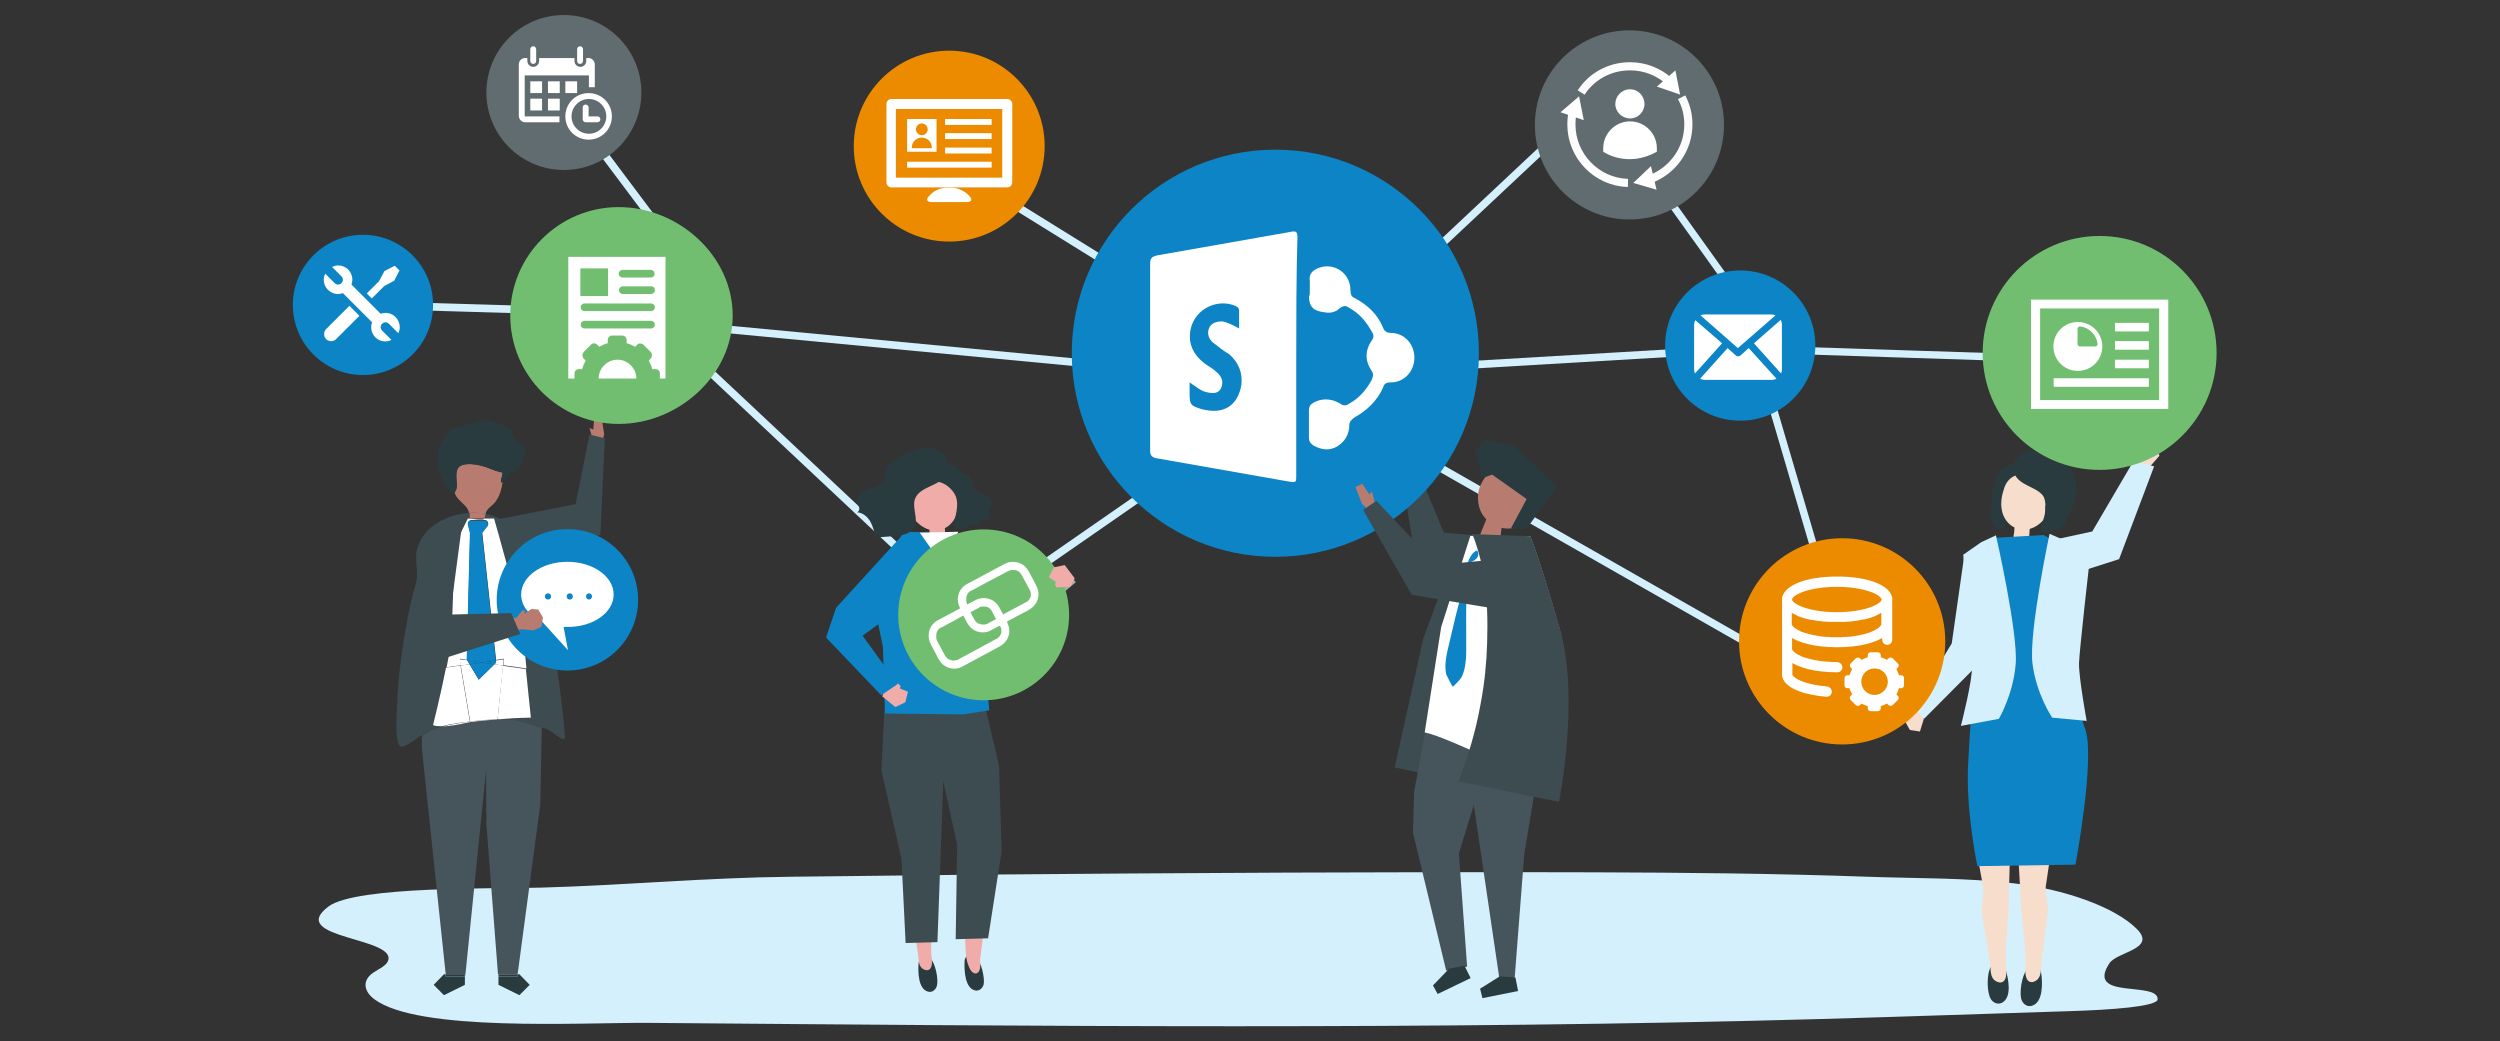 <?xml version="1.0" encoding="utf-8"?>
<!-- Generator: Adobe Illustrator 19.1.1, SVG Export Plug-In . SVG Version: 6.00 Build 0)  -->
<svg version="1.1" id="Layer_1" xmlns="http://www.w3.org/2000/svg" xmlns:xlink="http://www.w3.org/1999/xlink" x="0px" y="0px"
	 viewBox="-55 4.6 848.6 353.4" style="enable-background:new -55 4.6 848.6 353.4;" xml:space="preserve">
<rect x="-55" y="4.6" width="848.6" height="353.4" fill="#333333" stroke="none"/>
<style type="text/css">
	.st0{fill:#D4F0FC;}
	.st1{fill:#EFBBBB;}
	.st2{fill:#3D4C51;}
	.st3{fill:#0C84C6;}
	.st4{fill:#B77B70;}
	.st5{fill:#2A3B3F;}
	.st6{fill:#EFACA8;}
	.st7{fill:#ABADB2;}
	.st8{fill:#FFFFFF;}
	.st9{fill:#45555B;}
	.st10{fill:#292949;}
	.st11{fill:#F7DDCB;}
	.st12{fill:#ED8B00;}
	.st13{fill:#71BE71;}
	.st14{fill:#616C70;}
	.st15{fill:none;stroke:#FCFCFC;stroke-width:2.767;stroke-miterlimit:10;}
	.st16{fill:#FFFFFF;stroke:#FFFFFF;stroke-width:2;stroke-miterlimit:10;}
	.st17{fill:#FFFFFF;stroke:#0C84C6;stroke-width:0.5;stroke-miterlimit:10;}
</style>
<polygon class="st0" points="534.1,104.3 536.6,103.8 572.4,225.6 569.9,226.1 "/>
<polygon class="st0" points="520.5,123.7 520.6,121.2 668.6,126 668.4,128.5 "/>
<path class="st0" d="M213.6,302.2c-29.3,0.3-56.1,2.9-85.1,3.7c-14.6,0.4-62.7-0.6-72,6.4c-14.6,11,24.1,10.4,20.1,18.7
	c-0.8,1.7-3.7,2.8-5.5,4.2c-3.2,2.6-2.4,6.1,1,8.6c14.9,11.1,69.6,7.9,92.6,8c132.9,1.1,266.1,2.4,398.2-1.3
	c28.5-0.8,56.8-1.8,85.2-2.7c13-0.4,29.2-1.5,29.3-4c0.1-6.3-24.6,0.3-16.4-12.2c2.6-4,16.2-4.8,9.3-11.7
	c-7.6-7.6-25-13.5-41.2-15.4c-16.5-2-33.5-1.7-50.2-2.3c-30.8-1.1-61.7-1.4-92.6-1.5c-70.1-0.2-140.1,0.2-210.2,0.8
	C255.3,301.7,234.5,302,213.6,302.2z"/>
<g>
	<g>
		<polygon class="st0" points="191.2,113 51.9,108.9 52,106.3 191.3,110.4 		"/>
	</g>
	<g>
		
			<rect x="115.6" y="72.6" transform="matrix(0.6 0.8 -0.8 0.6 124.162 -100.756)" class="st0" width="94.6" height="2.6"/>
	</g>
	<g>
		
			<rect x="157.2" y="165.9" transform="matrix(0.729 0.684 -0.684 0.729 175.177 -108.509)" class="st0" width="135.1" height="2.6"/>
	</g>
	<g>
		<polygon class="st0" points="534.2,106.3 488.9,43 490.4,40.9 535.7,104.2 		"/>
	</g>
	<g>
		
			<rect x="329.3" y="105.2" transform="matrix(0.57 0.822 -0.822 0.57 285.369 -196.773)" class="st0" width="2.6" height="137.7"/>
	</g>
	<g>
		
			<rect x="259.3" y="97.2" transform="matrix(0.85 0.527 -0.527 0.85 101.21 -158.323)" class="st0" width="138.3" height="2.6"/>
	</g>
	<g>
		
			<rect x="168.2" y="123.2" transform="matrix(0.996 9.446920e-002 -9.446920e-002 0.996 13.006 -25.698)" class="st0" width="219.5" height="2.6"/>
	</g>
	<g>
		
			<rect x="435.5" y="12.8" transform="matrix(0.684 0.729 -0.729 0.684 200.082 -291.577)" class="st0" width="2.6" height="145"/>
	</g>
	<g>
		<polygon class="st0" points="551.6,232 383.2,136 384.6,133.8 553,229.8 		"/>
	</g>
	<g>
		<polygon class="st0" points="387.2,133.1 387.1,130.5 534.9,121.8 535,124.4 		"/>
	</g>
</g>
<g>
	<polygon class="st1" points="420.8,163.6 421.2,157.7 423.7,157.6 424.4,161.6 425.6,161 424.7,166.1 422,166.5 	"/>
	<polygon class="st2" points="453.8,187 435.1,185.4 425.9,163.2 420.7,164.9 425.6,195.5 454.9,200.8 	"/>
</g>
<circle class="st3" cx="377.9" cy="124.5" r="69.1"/>
<g>
	<polygon class="st4" points="150.1,152.1 149.2,146.2 146.7,146.3 146.4,150.4 145.1,149.9 146.5,154.9 149.2,155.1 	"/>
	<polygon class="st2" points="113.4,181 140.4,175.7 145.1,152.1 150.3,153.4 148.8,186.1 121.9,195.1 	"/>
</g>
<g>
	<g>
		<g>
			<path class="st5" d="M260.8,329.8c-0.6-0.6-1.3-1-2-0.9c-0.7,0.1-1.4,0.6-1.7,1.3c-0.2,0.5-0.2,1-0.3,1.5
				c-0.2,2.6-0.2,8.6,3.2,9.5c1.4,0.4,2.6-0.6,3-1.9C263.6,337.3,262.7,332,260.8,329.8z"/>
			<path class="st6" d="M262,291.3l-0.2,15.6c0.2,6.9-0.9,13.9-0.7,20.8c0,1.6,0.5,3.3,0.1,4.8c-0.4,1.5-1.6,1.8-2.9,1
				c-1.7-1-1.4-3.5-1.7-5.3c-0.8-4.9-1.7-9.8-2.5-14.7c-0.4-2.4,0.4-5.8,0.2-8.2l-2.5-13.1L262,291.3z"/>
		</g>
		<polygon class="st2" points="244.2,266.1 251,296.2 252.4,324.7 263.2,324.4 266.1,244.8 245.2,245.2 		"/>
		<g>
			<g>
				<path class="st5" d="M276.2,329.3c-0.6-0.6-1.3-0.9-2-0.7c-0.7,0.2-1.4,0.7-1.6,1.4c-0.2,0.5-0.2,1-0.2,1.5
					c-0.1,2.6,0.2,8.6,3.6,9.3c1.4,0.3,2.6-0.8,2.9-2.1C279.3,336.6,278.2,331.3,276.2,329.3z"/>
				<path class="st6" d="M270.5,293.5l0.9,15.6c0.1,4.3,0.7,8.6,1.1,12.9c0.4,4-0.2,8.1,1.9,11.8c0.7,1.1,2,1.9,2.9,0.5
					c0.7-1.1,0.3-2.8,0.4-4.1c0.6-4.9,1.3-9.9,1.8-14.8c0.3-2.4-0.7-5.7-0.6-8.2l1.9-13.2L270.5,293.5z"/>
			</g>
			<polygon class="st2" points="284.1,264.3 285,293.5 280.4,323.1 269.4,323.4 269.9,291.4 264.1,264.8 262.2,247.5 279.6,245.4 
							"/>
		</g>
		<polygon class="st3" points="270.4,185.6 251.7,185.1 240.8,205.3 244.7,224.2 245.4,246.8 272,247.1 280.8,245.7 278.5,221.6 
			279.8,189.3 		"/>
		<polygon class="st6" points="245.4,237.9 244.5,241 248.9,244.6 252.3,243 253.2,239.4 250.5,238.3 250.7,237.5 249.9,236.6 		"/>
		<polygon class="st3" points="251.7,185.8 228.8,210.9 225.4,221 244.1,240.6 249.7,236.8 237.8,220.4 249.2,212 		"/>
		<polygon class="st7" points="269.7,197.8 279.4,217.3 289.9,219.3 310.2,202.2 305.6,197.1 287.7,207.2 278.2,189.3 		"/>
		<g>
			<path class="st6" d="M269.2,169.9c-2.8-8.2-13.6-5.1-15.9,2.2c-1.5,4.8,2.2,10.9,7.2,12.3c0,0.2,0,0.4,0,0.5
				c0,0.8,0.1,1.5,0.2,2.3c0,0.3,4.4-0.5,4.8-0.6c0.2,0,0.4-0.1,0.4-0.2c0.2-0.3-0.1-1.1-0.1-1.4c0-0.4-0.1-0.7-0.1-1.1
				c2.4-1.2,4-3.7,4.4-6.3C270.6,175,270,172.3,269.2,169.9z"/>
			<g>
				<path class="st5" d="M262.1,162.5c-0.6,0.6-0.8,1.4-1,2.2c-0.1,0.5-0.2,1-0.1,1.4c0.4,1.9,2.2,1.8,3.7,2.4
					c1.8,0.7,3.3,2.1,4.3,3.7c1.5,2.5,0.8,5.6,0.2,8.3c-0.2,1-0.7,2.4,0.1,3.2c0.8,0.9,2.5,0.7,3.4,0.3c0.8-0.4,1.5-1.2,2.4-1.3
					c1-0.2,2.3,0.3,2.7-0.6c0.1-0.2,0.1-0.5,0.3-0.8c0.5-0.8,1.8,0.1,2.6-0.4c0.5-0.3,0.5-1,0.3-1.6c-0.2-0.6-0.4-1.1-0.3-1.7
					c0.1-0.5,0.4-0.9,0.7-1.3c0.4-0.9,0.3-2-0.4-2.7c-1.2-1.4-3.5-1.1-4.7-2.4c-0.7-0.7-0.9-1.6-1.2-2.5c-0.2-0.9-0.5-1.9-1.2-2.5
					c-0.9-0.8-2.1-0.6-3-1.5c-0.5-0.5-0.8-1.2-1.4-1.7c-0.7-0.6-2.2-1.1-3.1-1.4C264.9,161,263.2,161.4,262.1,162.5z"/>
				<path class="st5" d="M255.3,175.6c-0.1,2.7,1.3,5.6,0,8c-1.3,2.4-4.4,2.8-7,3c-0.4,0-6.1,0.5-6.1,0.4c-0.4-1.9-0.9-3.8-1.8-5.4
					c-1-1.7-2.6-3-4.5-3.1c0.5-0.1,0.8-0.8,0.8-1.3c-0.1-0.6-0.4-1.1-0.5-1.6c-0.4-1.3,0-2.9,1-3.8c2-1.9,5.6-1.1,7.3-3.2
					c1.1-1.3,0.9-3.2,1.5-4.8c1.1-3.1,4.5-3.8,7-5.2c2.7-1.5,5.2-2.3,8.3-1.8c3.9,0.6,6.7,4.6,5.2,8.3c-1.9,4.7-9.5,4.3-11,9.1
					C255.4,174.5,255.3,175,255.3,175.6z"/>
			</g>
		</g>
	</g>
	<polygon class="st8" points="257.2,185.4 263,193.6 265.7,193.4 270.3,185.1 	"/>
</g>
<g>
	<polygon class="st5" points="114.2,336.1 114.2,338.9 121.3,342.4 124.8,338.9 121.3,335.3 120.8,335.3 120.7,336.1 	"/>
	<polygon class="st5" points="114.2,336.1 120.7,336.1 120.8,335.3 114.2,335.3 	"/>
	<g>
		<path class="st2" d="M136.7,253.5c-0.4-4.6-0.9-9.2-1.5-13.8c-1.1-9.2-2.7-18.3-5.3-27.2c-1-3.4-2.1-6.7-3.3-10.1
			c-1.4-4.1-2.8-8.1-4.2-12.2c-1.7-5.1-4.7-8.6-9.8-10.4c-0.9-0.3-1.9-0.6-2.9-0.7c0,0.1,0,0.2-0.1,0.3c-0.1,0.5-0.2,1-0.5,1.4
			l3.4,0c0,0,9.5,33.3,9.9,39c0.1,2.2,0.6,6.9,1.1,11.9c0.8,7.9,1.7,16.5,1.7,16.5s-4.2,0.1-10.2,0.5c0.4,0,0.9,0,1.3,0
			c4.2,0,8.6,1.7,12.6,2.9c0.3,0.1,0.6,0.2,0.9,0.2c1.6,0.4,3,1.6,4.3,2.6C136.1,255.8,137,256.3,136.7,253.5z"/>
		<path class="st2" d="M104.3,178.7c-7.6,0.5-15.4,4.5-17.6,11.9c-0.2,0.6-0.3,1.2-0.4,1.9c-0.3,3.8,0.9,6.6-0.2,10.5
			c-1,3.3-1.8,6.7-2.5,10.1c-0.9,4.9-1.8,9.8-2.4,14.7c-0.7,5.4-1.3,10.8-1.4,16.2c0,0.6-0.1,2.3-0.2,4.2c-0.1,4.2-0.1,9.7,1.7,9.9
			c0.3,0,0.6-0.1,0.9-0.2c2.3-1.1,4-2.5,6-3.8c0.7-0.4,1.4-0.9,2.2-1.2c1.6-0.7,3.2-1.3,4.9-1.8c-2.9,0.2-3.2-0.4-3.2-0.4
			s2.6-10.4,4.4-19.5c0.9-4.7,1.7-9,1.7-11.3c0.2-7,1.1-30.3,1.1-30.3l4.4-8.9l0.8,0c-0.1,0-0.1,0-0.2,0
			C104.5,179.9,104.4,179.3,104.3,178.7z"/>
	</g>
	<path class="st9" d="M128.9,251.6c-4-1.2-8.4-2.9-12.6-2.9c-0.4,0-0.9,0-1.3,0c-0.4,0-0.8,0.1-1.1,0.1c-2.8,0.2-6,0.5-9.3,0.9
		c-0.2,0-0.3,0-0.5,0.1c-4.2,0.9-7,1.3-8.8,1.4c-1.7,0.4-3.4,1-4.9,1.8c-0.8,0.4-1.5,0.8-2.2,1.2l0,4.5l8.1,76.7h6.6v0.8h0L110,266
		l0.1,18.4l4,51.7h0v-0.8h6.6l7.7-57.6L128.9,251.6z"/>
	<polygon class="st5" points="96.2,335.3 95.7,335.3 92.2,338.9 95.7,342.4 102.8,338.9 102.8,336.1 96.3,336.1 	"/>
	<polygon class="st5" points="96.2,335.3 96.3,336.1 102.8,336.1 102.8,335.3 	"/>
	<path class="st8" d="M108.8,181c-0.3,0.1-0.6,0.1-0.9,0c-1.1-0.1-2.2-0.3-3.3-0.4l-0.8,0l-4.4,8.9c0,0-0.9,23.3-1.1,30.3
		c-0.1,2.3-0.8,6.7-1.7,11.3l4.9-0.7l-0.4-2.2l2.6,0.4l-0.2-0.3l1.1-42.9l-0.7-2.8c-0.2-0.8,0.4-1.5,1.2-1.5h4.4c1,0,1.6,1.2,1,2
		l-1.8,2.3l4.7,43.2l2.7-0.4l-0.2,2.2l7.8,1.1c-0.5-5-0.9-9.8-1.1-11.9c-0.3-5.7-9.9-39-9.9-39l-3.4,0c0,0-0.1,0.1-0.1,0.1
		C109,180.9,108.9,181,108.8,181z"/>
	<path class="st8" d="M113.9,248.8c0.4,0,0.8-0.1,1.1-0.1C114.6,248.7,114.2,248.7,113.9,248.8L113.9,248.8z"/>
	<path class="st8" d="M113.9,248.7c0.4,0,0.8,0,1.1,0c6-0.5,10.2-0.5,10.2-0.5s-0.9-8.6-1.7-16.5l-7.8-1.1L113.9,248.7z"/>
	<polygon class="st8" points="103.6,228.7 101,228.4 101.4,230.5 104.4,230.1 	"/>
	<path class="st8" d="M100.6,250.1c-1.8,0.3-3.5,0.6-5.3,1.1c1.8-0.1,4.5-0.4,8.8-1.4c0.2,0,0.3,0,0.5-0.1l0-0.2
		C103.2,249.7,101.9,249.9,100.6,250.1z"/>
	<polygon class="st8" points="112.8,230.1 115.8,230.5 116,228.4 113.3,228.8 113.4,229.5 	"/>
	<path class="st8" d="M104.5,249.5l-3.2-19l-4.9,0.7c-1.8,9.1-4.4,19.5-4.4,19.5s0.4,0.5,3.2,0.4c1.7-0.5,3.5-0.8,5.3-1.1
		C101.9,249.9,103.2,249.7,104.5,249.5z"/>
	<path class="st8" d="M104.5,249.5l0,0.2c3.3-0.4,6.5-0.7,9.3-0.9l0-0.1C110.8,248.9,107.6,249.1,104.5,249.5z"/>
	<path class="st8" d="M113.9,248.7l1.9-18.2l-3-0.4l-5.3,5.2l-3.1-5.2l-3,0.4l3.2,19C107.6,249.1,110.8,248.9,113.9,248.7z"/>
	<path class="st3" d="M113.3,228.8l-4.7-43.2l1.8-2.3c0.6-0.8,0-2-1-2H105c-0.8,0-1.4,0.8-1.2,1.5l0.7,2.8l-1.1,42.9l0.2,0.3
		l4.9,0.7L113.3,228.8z"/>
	<polygon class="st3" points="108.5,229.5 103.6,228.7 104.4,230.1 	"/>
	<polygon class="st3" points="112.8,230.1 113.4,229.5 113.3,228.8 108.5,229.5 	"/>
	<polygon class="st3" points="104.4,230.1 107.5,235.3 112.8,230.1 108.5,229.5 	"/>
	<path class="st4" d="M109.8,179c0.4-1.9,2.5-2.7,3.6-4.4c1.3-1.9,1.9-4.1,2.2-6.3c0,0,0-0.1,0-0.1c-0.2,0.1-0.3,0.2-0.5,0.2
		c-0.2-0.9,0.2-1.8,0.4-2.7c0.1-0.2,0.1-0.5,0-0.7c-1.6-0.3-3.2-0.9-4.4-1.4c-2.5-1.1-7.2-2.2-9.8-0.9c-2,1-1.4,4.2-1.3,6.2
		c0,0.5,0.1,1-0.1,1.5c-0.1,0.5-0.4,0.9-0.6,1.3c0.2,0.8,0.6,1.5,1.2,2.2c1.6,1.8,3.3,2.7,3.7,4.8C106.2,178.6,108,178.7,109.8,179z
		"/>
	<path class="st4" d="M104.4,180.6c0.1,0,0.1,0,0.2,0l4.7,0c0.3-0.4,0.4-0.9,0.5-1.4c0-0.1,0-0.2,0.1-0.3c-1.8-0.3-3.6-0.4-5.5-0.3
		C104.4,179.3,104.5,179.9,104.4,180.6z"/>
	<path class="st4" d="M107.9,181.1c0.3,0,0.6,0.1,0.9,0c0.1,0,0.3-0.1,0.4-0.2c0,0,0.1-0.1,0.1-0.1l-4.7,0
		C105.7,180.8,106.8,180.9,107.9,181.1z"/>
	<path class="st5" d="M121.7,155.1c-0.8-0.6-1.8-1-2.3-1.9c-0.4-0.7-0.5-1.6-0.8-2.3c-0.7-1.3-2.2-1.6-3.6-2.1
		c-3.3-1.1-5.1-2.3-8.6-0.9c-2.5,1-5.7,1.1-8.1,2.5c-1,0.6-1.8,1.5-2.5,2.6c-2.4,3.7-2.9,8.8-1.4,12.7c0.3,0.9,0.8,1.6,1.2,2.4
		c0.9,1.5,1.9,3.4,3.6,4.1c0-0.2,0.1-0.3,0.2-0.5c0.2-0.4,0.5-0.8,0.6-1.3c0.1-0.5,0.1-1,0.1-1.5c-0.1-2-0.7-5.2,1.3-6.2
		c2.5-1.3,7.3-0.1,9.8,0.9c1.2,0.5,2.8,1.1,4.4,1.4c0-0.2,0-0.4-0.1-0.6c0.1,0.2,0.1,0.4,0.2,0.6c0,0-0.1,0-0.1,0c0,0.2,0,0.5,0,0.7
		c-0.2,0.9-0.6,1.8-0.4,2.7c0.2-0.1,0.4-0.1,0.5-0.2c1.1-0.6,1.9-1.8,2.3-3.1c0.5-0.1,1-0.2,1.4-0.3c2.1-0.9,3.9-4.7,3.8-7
		C123.1,156.7,122.7,155.7,121.7,155.1z"/>
	<path class="st10" d="M115.5,164.4c0,0.2,0.1,0.4,0.1,0.6c0,0,0.1,0,0.1,0C115.6,164.8,115.6,164.6,115.5,164.4z"/>
</g>
<g>
	<g>
		<g>
			<path class="st5" d="M625.5,172.4c-1.5,2.4-0.8,5.4-0.1,8c0.3,1.1,0.7,2.6-0.3,3.4c-1.1,0.9-3,0-3.6-1.1
				c-0.4-0.8-0.5-1.7-0.5-2.6c0-3.9-0.1-9.4,1.4-13c1.2-2.9,6.5-7.1,9.7-4c0.6,0.6,0.8,1.3,1,2.1c0.1,0.5,0.2,0.9,0.1,1.4
				c-0.4,1.8-2.2,1.7-3.6,2.3C627.9,169.6,626.5,170.9,625.5,172.4z"/>
			<path class="st11" d="M628.9,183.7c-2.4-1.1-4-3.5-4.4-6c-0.5-2.5,0-5,0.8-7.4c2.6-7.9,13.3-5,15.6,2
				C642.9,178.3,636,186.9,628.9,183.7z"/>
			<path class="st5" d="M639.3,175.8c-0.2,1,0,2.2-0.2,3.2c-0.3,1.9-1.5,4.1-1.3,6c1.9,0.3,4.5-0.1,6.3-1c1.8-0.9,2.2-2.9,3.1-4.7
				c0.8-1.7,1.8-3.3,2.2-5.1c2.5-9.9-5.5-18.3-15.5-16.6c-3.8,0.6-6.5,4.4-5,8c1.6,3.8,7.3,4.2,9.6,7.3
				C639,173.6,639.2,174.7,639.3,175.8z"/>
		</g>
		<path class="st11" d="M628.9,183c-0.1,0.7-0.2,1.5-0.2,2.2c0,0.3-0.3,1.3-0.2,1.6c0.1,0.2,0.3,0.2,0.4,0.2
			c0.5,0.1,4.7,0.9,4.8,0.5c0.1-0.9,0.2-1.7,0.2-2.6c0-0.7,0.3-1.9,0.1-2.5c-0.9,0.3-1.7,0.4-2.6,0.4c-0.9,0-1.7,0-2.6-0.1
			C628.9,182.9,628.9,182.9,628.9,183z"/>
	</g>
	<g>
		<polygon class="st11" points="597.5,245.7 594.5,245.2 591.6,249.4 593.3,252.4 596.7,252.9 598,248.7 		"/>
		<polygon class="st0" points="625.3,192.9 611.8,192.8 607.5,223 594.5,244.4 598.1,248.6 615.3,231.3 		"/>
	</g>
	<g>
		<path class="st5" d="M620.8,332.7c0.5-0.8,1.2-1.4,2.1-1.4c0.9,0,1.7,0.3,2.2,1c0.3,0.4,0.5,1,0.7,1.5c0.9,2.8,2.3,9.4-1.3,11.2
			c-1.5,0.7-3.1-0.1-3.8-1.4C619.5,341.6,619.2,335.5,620.8,332.7z"/>
		<path class="st11" d="M627.4,290.2l-0.5,17.5c0.1,7.8-1.2,15.6-1.1,23.4c0,1.8,0.5,3.7,0,5.4c-0.5,1.7-1.9,2-3.4,1.1
			c-2-1.2-1.6-3.9-1.9-6c-0.8-5.5-1.8-11-2.7-16.5c-0.4-2.7,0.6-6.5,0.4-9.2l-2.7-14.7L627.4,290.2z"/>
	</g>
	<g>
		<path class="st5" d="M633.2,333.4c0.6-0.7,1.4-1.2,2.3-1.1c0.8,0.1,1.6,0.6,2,1.3c0.3,0.5,0.3,1.1,0.4,1.6
			c0.4,2.9,0.7,9.7-3.2,10.8c-1.6,0.5-3-0.6-3.5-2C630.4,341.9,631.1,335.9,633.2,333.4z"/>
		<path class="st11" d="M629.8,290.2l1,17.5c0.1,7.8,1.7,15.5,1.8,23.3c0,1.8-0.4,3.7,0.2,5.4c0.5,1.7,2,2,3.4,1
			c1.9-1.3,1.5-4,1.7-6c0.7-5.5,1.5-11.1,2.2-16.6c0.3-2.7-0.8-6.4-0.7-9.2l2.2-14.8L629.8,290.2z"/>
	</g>
	<path class="st3" d="M638.7,186.2l-15.8,0.9l-8.6,6.5c0,0,0.9,26.9,0.6,36.9c-0.3,10-1,18.1-1.8,32.7c-1,16.1,3.1,35.4,3.1,35.4
		l33.3-0.5c0,0,6.8-36.5,3.3-46c-3.5-9.5-2.6-18-2.7-25.8c-0.1-7.8-2.2-34.6-2.2-34.6L638.7,186.2z"/>
	<path class="st0" d="M646.2,188.2l8.1,6.7c0,0-3.4,29.8-3.6,34.8c-0.1,4.9,2.6,19.6,2.6,19.6l-11.7-1.1c0,0-5.4-7.9-6.7-18.4
		c-1.3-10.5,5.8-44,5.8-44L646.2,188.2z"/>
	<path class="st0" d="M617.4,188.7l-6,4.2c0,0,2.8,32.4,3,37.4c0.3,4.9-3.8,20.7-3.8,20.7l12.9-2.4c0,0,4.8-8.1,5.7-18.5
		c0.9-10.5-6.7-43.8-6.7-43.8L617.4,188.7z"/>
	<g>
		<polygon class="st11" points="670.2,163.1 673.7,164.2 678,159.3 676.4,155.3 672.3,154 670,159.3 		"/>
		<polygon class="st0" points="640.8,201.9 664.3,194.4 676.2,162.9 669.2,161.1 655.2,185 640.9,188.1 		"/>
	</g>
</g>
<circle class="st12" cx="267.2" cy="54.2" r="32.4"/>
<path class="st13" d="M118.2,111.7c0-20.3,16.5-36.8,36.8-36.8s38.7,16.5,38.7,36.8c0,20.3-18.4,36.8-38.7,36.8
	S118.2,132,118.2,111.7z"/>
<circle class="st13" cx="278.9" cy="213.3" r="29"/>
<circle class="st14" cx="498.1" cy="47" r="32.1"/>
<circle class="st12" cx="570.3" cy="222.3" r="35"/>
<circle class="st13" cx="657.7" cy="124.4" r="39.7"/>
<circle class="st3" cx="535.7" cy="121.9" r="25.5"/>
<circle class="st14" cx="136.4" cy="36" r="26.3"/>
<circle class="st3" cx="137.6" cy="208.2" r="24"/>
<g>
	<path class="st2" d="M439.2,191.3l5.6-5.4l15,1c0,0,1.5,10.7,8.3,34.6c6.8,23.9-3.2,54.3-3.2,54.3s-38.7-9.2-46.5-10.7l9.7-43.7
		L439.2,191.3z"/>
	<polygon class="st9" points="451.6,248.9 451.6,257.4 440.2,294.3 443,332.7 435.9,334.1 424.6,287.2 425,273.4 430.2,245.3 	"/>
	<polygon class="st9" points="442.5,259 454,337.1 459.1,337.1 462.4,294.5 469.5,251.9 	"/>
	<polygon class="st5" points="436.9,333.4 431.4,339.1 433,342 444.2,336.6 442.1,332.4 	"/>
	<polygon class="st5" points="454.1,336 447.4,340.2 448.2,343.4 460.3,341 459.4,336.4 	"/>
	<g>
		<path class="st4" d="M451.6,163.9c3.2,3.4,8.9,3.5,11.6,7.2c1.8,2.4,1.7,5.9,0.4,8.7c-0.6,1.3-1.5,2.5-2.7,3.2
			c-0.8,0.5-1.7,0.7-2.6,0.9c-1.2,0.2-2.4,0.1-3.6-0.1c-0.2,1.1-0.3,2.2-0.3,3.3c-2.1-0.8-4.9-0.1-7-1c0.5-1.2,1.6-4,2.1-5.2
			c-0.4-0.5-0.9-1-1.2-1.5c-2.1-3.3-2.2-7.8-0.2-11.2C449,166.5,450.3,165.2,451.6,163.9z"/>
		<polygon class="st5" points="451.5,165.7 463.2,174 457.9,183.9 463,184.3 473.5,169.8 458.9,155.9 449.1,153.8 445.9,157.8 
			448.1,166.9 		"/>
	</g>
	<path class="st8" d="M444.1,186.5l20.3,0.1c0,0,3,7,9.8,30.9c6.8,23.9-3.2,54.3-3.2,54.3s-34.6-17.1-42.4-18.6l5.6-35.8
		L444.1,186.5z"/>
	<path class="st2" d="M474.5,218c-6.8-23.9-10-31.4-10-31.4l-19.7-0.7l0,0.1c0.4,1,0.8,1.9,1.1,2.9c1.3,3.9,2.3,7.9,2.9,12
		c1.1,7.2,1.2,14.6,1,21.8c-0.2,7-0.9,13.9-2.2,20.7c-1.6,9.1-4.2,17.9-7.6,26.4c15.7,3.2,34.2,7,34.2,7S481.3,241.9,474.5,218z"/>
	<path class="st3" d="M436.8,223.5c-0.8,3.2-1.6,6.8-0.9,10c0,0,2.1,4.4,2.3,4.2c0-0.1,2.4-2.1,3.1-3.6c1.1-2.5,1.4-5.7,1.4-8.5
		c0.1-10.1-0.5-20.2,1.2-30.1c2-0.6,3.7-2.1,2.5-4.1c-3.9,1.5-4.3,10.1-5.1,13.7C439.7,211.2,438.2,217.4,436.8,223.5z"/>
</g>
<polygon class="st6" points="308.3,203.7 309.8,200.9 306.4,196.4 302.7,197.2 301,200.5 303.4,202.1 303.1,202.9 303.6,204 "/>
<g>
	<polygon class="st4" points="407.3,175.6 405.1,169.9 407.4,168.8 409.8,172.4 410.7,171.4 412,176.5 409.7,177.9 	"/>
	<polygon class="st2" points="457.8,194 432.8,196.4 412.2,174.6 407.7,177.7 424.2,206.5 457.8,212.1 	"/>
</g>
<path class="st8" d="M292,196.2c-1.8-1.1-4.1-1.2-6-0.2c-0.4,0.2-0.8,0.5-1.3,0.7c-2.2,1.2-4.3,2.3-6.5,3.5
	c-1.6,0.9-3.3,1.7-4.9,2.6c-1.5,0.8-2.6,2.1-3,3.8c-0.4,1.6-0.1,3.1,0.6,4.5c-0.9,0.5-1.8,0.9-2.6,1.4c-1.6,0.9-3.3,1.7-4.9,2.6
	c-1.5,0.8-2.6,2.1-3,3.8c-0.4,1.6-0.1,3.2,0.7,4.7c0.6,1.1,1.1,2.1,1.7,3.2c0.5,1,1,2,1.7,2.8c1.4,1.6,3.7,2.3,5.8,1.8
	c0.8-0.2,1.5-0.6,2.2-1c3.9-2.1,7.8-4.2,11.7-6.3c0.1-0.1,0.2-0.1,0.3-0.2c1.9-1.1,3.2-3.1,3.1-5.3c0-1.1-0.4-2-0.8-3
	c0.2-0.1,0.4-0.2,0.5-0.3c2.3-1.2,4.5-2.4,6.8-3.6c0.1-0.1,0.2-0.1,0.3-0.2c1.9-1.1,3.2-3.1,3.1-5.3c0-1.4-0.6-2.5-1.2-3.7
	c-0.6-1.1-1.2-2.3-1.8-3.4C293.9,198,293.2,196.9,292,196.2z M287.6,198.2C287.6,198.2,287.6,198.2,287.6,198.2L287.6,198.2z
	 M277.8,210.6C277.8,210.6,277.8,210.6,277.8,210.6c0.2-0.1,0.3-0.1,0.5-0.1c0.1,0,0.2,0,0.2,0c0,0,0,0,0.1,0c0,0,0,0,0.1,0
	c0.2,0,0.4,0,0.6,0c0,0,0.2,0,0.2,0c0,0,0.1,0,0.1,0c0.2,0.1,0.5,0.1,0.7,0.2c0,0,0,0,0,0c0,0,0,0,0,0c0.1,0.1,0.2,0.1,0.3,0.2
	c0.1,0,0.4,0.3,0.3,0.2c0.1,0.1,0.3,0.3,0.4,0.4c0.1,0.1,0.1,0.1,0.2,0.2c0,0,0.1,0.2,0.1,0.2c0.4,0.7,0.8,1.5,1.2,2.3
	c0.1,0.2,0.2,0.3,0.3,0.5c-0.1,0-0.2,0.1-0.2,0.1c0,0-0.1,0-0.1,0.1c-0.7,0.4-1.4,0.7-2.1,1.1c-0.1,0.1-0.2,0.1-0.3,0.2
	c-0.1,0.1-0.3,0.1-0.4,0.2c0.1,0-0.3,0.1-0.4,0.1c-0.1,0-0.2,0-0.4,0.1c0,0,0,0,0,0c0,0,0,0,0,0c-0.3,0-0.5,0-0.8,0c0,0-0.1,0-0.1,0
	c-0.1,0-0.2,0-0.3-0.1c-0.2,0-0.4-0.1-0.6-0.2c0,0,0,0-0.1,0c0,0,0,0-0.1,0c-0.1,0-0.1-0.1-0.2-0.1c-0.1-0.1-0.2-0.1-0.3-0.2
	c0,0-0.1-0.1-0.1-0.1c0,0,0,0,0,0c-0.2-0.1-0.3-0.3-0.5-0.5c0,0-0.1-0.1-0.1-0.1c0,0-0.1-0.2-0.1-0.2c-0.1-0.1-0.1-0.2-0.2-0.3
	c-0.4-0.8-0.9-1.6-1.3-2.4c0.7-0.4,1.4-0.7,2.1-1.1c0.2-0.1,0.4-0.2,0.6-0.3c0,0,0.1,0,0.1,0C277.5,210.7,277.6,210.6,277.8,210.6z
	 M277.7,210.6C277.7,210.6,277.7,210.6,277.7,210.6L277.7,210.6z M284.4,217c0,0.1,0.1,0.1,0.1,0.2c0.1,0.1,0.1,0.2,0.2,0.3
	c0,0,0,0,0,0c0,0,0,0,0,0c0.1,0.3,0.1,0.5,0.2,0.8c0,0,0,0.1,0,0.1c0,0.1,0,0.2,0,0.3c0,0.2,0,0.3,0,0.5c0,0,0,0.2,0,0.2
	c0,0.1,0,0.2-0.1,0.2c0,0.1-0.1,0.2-0.1,0.3c0,0,0,0.1-0.1,0.1c0,0,0,0,0,0c-0.1,0.2-0.2,0.4-0.3,0.6c0,0,0,0.1-0.1,0.1
	c0,0-0.1,0.2-0.2,0.2c-0.1,0.1-0.3,0.3-0.4,0.4c0,0,0,0-0.1,0c0,0,0,0-0.1,0c-0.1,0.1-0.2,0.1-0.3,0.2c-3.4,1.9-6.9,3.7-10.3,5.6
	c-0.7,0.4-1.4,0.7-2.1,1.1c-0.1,0.1-0.2,0.1-0.3,0.2c-0.1,0.1-0.3,0.1-0.4,0.2c0.1,0-0.3,0.1-0.4,0.1c-0.1,0-0.2,0-0.4,0.1
	c0,0,0,0,0,0c0,0,0,0,0,0c-0.3,0-0.5,0-0.8,0c0,0-0.1,0-0.1,0c-0.1,0-0.2,0-0.3-0.1c-0.2,0-0.4-0.1-0.6-0.2c0,0,0,0-0.1,0
	c0,0,0,0-0.1,0c-0.1,0-0.1-0.1-0.2-0.1c-0.1-0.1-0.2-0.1-0.3-0.2c0,0-0.1-0.1-0.1-0.1c0,0,0,0,0,0c-0.2-0.1-0.3-0.3-0.5-0.5
	c0,0-0.1-0.1-0.1-0.1c0,0-0.1-0.2-0.1-0.2c-0.1-0.1-0.1-0.2-0.2-0.3c-0.5-0.9-1-1.9-1.5-2.8c-0.4-0.7-0.8-1.5-1.2-2.2
	c0-0.1-0.1-0.2-0.1-0.2c0,0,0,0,0-0.1c0,0,0,0,0-0.1c-0.1-0.2-0.1-0.4-0.1-0.6c0,0,0-0.2,0-0.2c0-0.1,0-0.1,0-0.2c0-0.1,0-0.2,0-0.3
	c0,0,0-0.3,0-0.3c0-0.2,0.1-0.3,0.1-0.5c0-0.1,0.1-0.2,0.1-0.3c0,0,0-0.1,0-0.1c0.1-0.2,0.2-0.3,0.3-0.5c0-0.1,0.1-0.1,0.1-0.2
	c0,0,0.2-0.2,0.2-0.2c0.1-0.1,0.3-0.3,0.4-0.4c0,0,0,0,0.1,0c0.1-0.1,0.2-0.1,0.3-0.2c0,0,0.1,0,0.1,0c0.2-0.1,0.4-0.2,0.6-0.3
	c0.8-0.4,1.6-0.9,2.4-1.3c1.5-0.8,3-1.6,4.5-2.5c0,0,0,0,0,0.1l0,0l0.1,0.2l0,0c0.1,0.2,0.3,0.5,0.4,0.7c0.5,1,1,2,1.7,2.8
	c1.4,1.6,3.7,2.3,5.8,1.8c0.8-0.2,1.5-0.6,2.2-1c0.6-0.3,1.2-0.6,1.8-1C284.3,217.1,284.4,217,284.4,217L284.4,217z M292.9,201.8
	c0.5,0.9,1,1.9,1.5,2.8c0,0.1,0.1,0.1,0.1,0.2c0.1,0.1,0.1,0.2,0.2,0.3c0,0,0,0,0,0c0,0,0,0,0,0c0.1,0.3,0.1,0.5,0.2,0.8
	c0,0,0,0.1,0,0.1c0,0.1,0,0.2,0,0.3c0,0.2,0,0.3,0,0.5c0,0,0,0.2,0,0.2c0,0.1,0,0.2-0.1,0.2c0,0.1-0.1,0.2-0.1,0.3
	c0,0,0,0.1-0.1,0.1c0,0,0,0,0,0c-0.1,0.2-0.2,0.4-0.3,0.6c0,0,0,0.1-0.1,0.1c0,0-0.1,0.2-0.2,0.2c-0.1,0.1-0.3,0.3-0.4,0.4
	c0,0,0,0-0.1,0c0,0,0,0-0.1,0c-0.1,0.1-0.2,0.1-0.3,0.2c-2.4,1.3-4.7,2.5-7.1,3.8c-0.2,0.1-0.3,0.2-0.5,0.3
	c-0.3-0.6-0.6-1.2-0.9-1.7c-0.6-1.2-1.4-2.3-2.5-3c-1.8-1.1-4.1-1.2-6-0.2c-0.4,0.2-0.8,0.5-1.3,0.7c-0.5,0.3-1,0.5-1.5,0.8
	c0-0.1-0.1-0.2-0.1-0.3c0-0.1-0.1-0.2-0.1-0.2c0,0,0,0,0-0.1c0,0,0,0,0-0.1c-0.1-0.2-0.1-0.4-0.1-0.6c0,0,0-0.2,0-0.2
	c0-0.1,0-0.1,0-0.2c0-0.1,0-0.2,0-0.3c0,0,0-0.3,0-0.3c0-0.2,0.1-0.3,0.1-0.5c0-0.1,0.1-0.2,0.1-0.3c0,0,0-0.1,0-0.1
	c0.1-0.2,0.2-0.3,0.3-0.5c0-0.1,0.1-0.1,0.1-0.2c0,0,0.2-0.2,0.2-0.2c0.1-0.1,0.3-0.3,0.4-0.4c0,0,0,0,0.1,0
	c0.1-0.1,0.2-0.1,0.3-0.2c0,0,0.1,0,0.1,0c0.2-0.1,0.4-0.2,0.6-0.3c0.8-0.4,1.6-0.9,2.4-1.3c2.2-1.2,4.4-2.4,6.6-3.5
	c0.8-0.4,1.6-0.9,2.4-1.3c0.2-0.1,0.4-0.2,0.6-0.3c0,0,0.1,0,0.1,0c0.1-0.1,0.3-0.1,0.4-0.2c0,0,0,0,0,0c0.2,0,0.3-0.1,0.5-0.1
	c0.1,0,0.2,0,0.2,0c0,0,0,0,0.1,0c0,0,0,0,0.1,0c0.2,0,0.4,0,0.6,0c0,0,0.2,0,0.2,0c0,0,0.1,0,0.1,0c0.2,0.1,0.5,0.1,0.7,0.2
	c0,0,0,0,0,0c0,0,0,0,0,0c0.1,0.1,0.2,0.1,0.3,0.2c0.1,0,0.4,0.3,0.3,0.2c0.1,0.1,0.3,0.3,0.4,0.4c0.1,0.1,0.1,0.1,0.2,0.2
	c0,0,0.1,0.2,0.1,0.2C292.1,200.2,292.4,201,292.9,201.8z"/>
<path class="st8" d="M153.3,206.4c0-6.1-7-11.1-15.7-11.1s-15.7,5-15.7,11.1c0,3.9,2.8,7.3,7.1,9.2l8.8,9.7l-1.5-7.9
	c0.4,0,0.9,0,1.3,0C146.3,217.5,153.3,212.5,153.3,206.4z M131,208.1c-1.4,0-1.4-2.1,0-2.1C132.4,206,132.4,208.1,131,208.1z
	 M144.9,206c1.4,0,1.4,2.1,0,2.1C143.6,208.1,143.6,206,144.9,206z M138.4,206c1.4,0,1.4,2.1,0,2.1C137,208.1,137,206,138.4,206z"/>
<g>
	<path class="st8" d="M385,126.1c0,13.4,0,26.7,0,40.1c0,1.9,0,2.3-2.3,1.9c-15.3-2.7-30.2-5.3-45.4-8c-1.5-0.4-1.9-1.1-1.9-2.7
		c0-21,0-42,0-63.4c0-1.9,0.8-2.3,2.3-2.7c15.3-2.7,30.2-5.3,45.4-8c1.9-0.4,2.3,0,2.3,1.9C385,99,385,112.7,385,126.1z
		 M365.6,116.1c0-2.3,0-4.2,0-6.1c0-0.8-0.4-1.1-1.1-1.5c-6.1-2.7-13.7,0.8-15.3,7.6c-1.1,5,0.8,8.8,4.6,11.8
		c1.5,1.1,3.1,1.9,4.6,3.4c1.5,1.5,1.9,3.1,1.1,5c-0.8,1.9-2.7,1.9-4.6,1.5c-2.3-0.4-3.8-1.9-6.1-3.4c0,1.5,0,2.7,0,3.8
		c0,3.8,0.4,4.2,4.2,5.3c7.3,1.9,12.2-1.1,13.4-8.4c0.4-4.2-1.1-7.6-4.2-10.3c-1.9-1.1-3.4-2.3-5.3-3.8c-1.5-1.1-2.3-3.1-1.5-5
		c0.8-1.9,2.7-2.3,4.6-2.3C362.1,114.2,363.6,115,365.6,116.1z"/>
	<path class="st8" d="M389.6,103.5c0-1.1,0-2.3,0-3.4c-0.4-2.7,1.1-3.8,3.1-4.6c5.3-1.9,10.7,1.9,10.7,7.6c0,1.5,0.4,2.3,1.5,2.7
		c4.2,2.3,7.6,5.3,9.5,9.9c0.4,1.1,1.1,1.9,2.7,1.9c4.6,0,8,3.8,8,8.4s-3.4,8.4-8,8.4c-1.5,0-2.3,0.4-2.7,1.9
		c-1.9,4.2-5.3,7.6-9.5,9.9c-1.1,0.8-1.9,1.5-1.9,2.7c0,3.1-1.5,5.7-4.2,7.3c-2.7,1.5-5.3,1.1-8-0.4c-1.1-0.8-1.5-1.5-1.5-2.7
		c0-3.1,0-6.1,0-9.2c0-1.1,0.4-1.9,1.1-2.3c2.7-1.9,6.5-1.9,9.5,0c1.1,0.8,1.9,0.8,3.1,0c3.4-1.9,5.7-4.6,7.6-8
		c0.4-1.1,0.8-1.9,0-3.1c-2.3-3.4-2.3-6.9,0-10.3c0.8-1.1,0.8-1.9,0-3.1c-1.9-3.4-4.2-6.1-7.6-8c-1.1-0.8-1.9-0.8-3.1,0
		c-1.5,1.5-3.4,1.9-5.3,1.5c-3.8-0.4-5.3-1.9-5.3-5.7C389.6,105.4,389.6,104.3,389.6,103.5z"/>
</g>
<g>
	<g>
		<rect x="265.8" y="45" class="st8" width="15.8" height="2"/>
	</g>
	<g>
		<rect x="265.8" y="49.8" class="st8" width="15.8" height="2"/>
	</g>
	<g>
		<rect x="265.8" y="54.7" class="st8" width="15.8" height="2"/>
	</g>
	<g>
		<rect x="252.9" y="59.5" class="st8" width="28.7" height="2"/>
	</g>
	<path class="st8" d="M286.9,38.2h-39.3c-1,0-1.7,0.8-1.7,1.7v26.6c0,1,0.8,1.7,1.7,1.7h39.3c1,0,1.7-0.8,1.7-1.7V39.9
		C288.6,39,287.8,38.2,286.9,38.2z M285.2,64.9h-36.1V41.6h36.1L285.2,64.9L285.2,64.9z"/>
	<g>
		<path class="st8" d="M266.2,68.3c-1.6,0-3.9,0.9-5.1,2.1l-0.7,0.7c-1.2,1.1-0.8,2.1,0.8,2.1h12c1.6,0,2-0.9,0.8-2.1l-0.7-0.7
			c-1.2-1.1-3.5-2.1-5.1-2.1H266.2z"/>
	</g>
	<path class="st8" d="M252.9,45v11.1h10V45H252.9z M257.9,46.5c1.1,0,2,0.9,2,2s-0.9,2-2,2c-1.1,0-2-0.9-2-2S256.8,46.5,257.9,46.5z
		 M261.3,54.9h-6.8v-0.2c0-1.9,1.5-3.4,3.4-3.4c1.9,0,3.4,1.5,3.4,3.4V54.9z"/>
</g>
<g>
	<path class="st8" d="M507.4,56.1c0,0,0,0,0-1.2c0-5-4.1-9.1-9.1-9.1l0,0c-5,0-9.1,4.1-9.1,9.1v1.2
		C489.2,56.1,497.2,61.8,507.4,56.1z"/>
	<path class="st8" d="M503.2,39.9c0,2.7-2.2,4.9-4.9,4.9c-2.7,0-5-2.2-5-4.9c0-2.7,2.2-5,5-5C501.1,34.9,503.2,37.2,503.2,39.9
		L503.2,39.9z"/>
	<g>
		<g>
			<path class="st15" d="M497.6,66.7c-10.6-0.3-19.2-9.1-19.2-19.8c0-1.4,0.1-2.7,0.4-4"/>
			<g>
				<polygon class="st8" points="482.6,45.4 481,37.3 474.7,42.7 				"/>
			</g>
		</g>
	</g>
	<g>
		<g>
			<path class="st15" d="M515.8,37.6c1.5,2.8,2.3,5.9,2.3,9.2c0,8.5-5.3,15.7-12.9,18.6"/>
			<g>
				<polygon class="st8" points="505.4,61 499.4,66.7 507.3,69 				"/>
			</g>
		</g>
	</g>
	<g>
		<g>
			<path class="st15" d="M481.7,36c3.5-5.4,9.6-8.9,16.6-8.9c5.1,0,9.7,1.9,13.2,5"/>
			<g>
				<polygon class="st8" points="507.4,34 515.3,36.7 513.7,28.5 				"/>
			</g>
		</g>
	</g>
</g>
<g>
	<path class="st8" d="M154.6,126.7c-3.5,0-6.4,2.9-6.4,6.4H161C161,129.6,158.1,126.7,154.6,126.7z"/>
	<path class="st8" d="M137.9,91.8v41.3h2.1v-1.7c0-0.9,0.7-1.5,1.5-1.5h1.1c0.3-1.1,0.7-2,1.2-2.9l-0.7-0.7
		c-0.3-0.3-0.4-0.7-0.4-1.1c0-0.4,0.2-0.8,0.4-1.1l2.5-2.5c0.5-0.6,1.5-0.6,2.1,0l0.7,0.7c1-0.5,1.9-1,2.9-1.2v-1.1
		c0-0.9,0.7-1.5,1.5-1.5h3.4c0.9,0,1.5,0.7,1.5,1.5v1.1c1.1,0.3,2,0.7,2.9,1.2l0.7-0.7c0.5-0.6,1.5-0.5,2.1,0l2.5,2.5
		c0.3,0.3,0.4,0.7,0.4,1.1c0,0.4-0.2,0.8-0.4,1.1l-0.7,0.7c0.5,1,1,1.9,1.2,2.9h1.1c0.9,0,1.5,0.6,1.5,1.5v1.7h1.9V91.8H137.9z
		 M142,95.7h9.4v9.4H142V95.7z M167.3,114.8c0,0.7-0.6,1.3-1.3,1.3h-22.6c-0.7,0-1.3-0.6-1.3-1.3v0c0-0.7,0.6-1.3,1.3-1.3h22.6
		C166.7,113.5,167.3,114.1,167.3,114.8L167.3,114.8z M167.3,108.9c0,0.7-0.6,1.3-1.3,1.3h-22.6c-0.7,0-1.3-0.6-1.3-1.3v0
		c0-0.7,0.6-1.3,1.3-1.3h22.6C166.7,107.6,167.3,108.2,167.3,108.9L167.3,108.9z M167.3,103.1c0,0.7-0.6,1.3-1.3,1.3h-9.6
		c-0.7,0-1.3-0.6-1.3-1.3v0c0-0.7,0.6-1.3,1.3-1.3h9.6C166.7,101.7,167.3,102.3,167.3,103.1L167.3,103.1z M165.9,98.8h-9.6
		c-0.7,0-1.3-0.6-1.3-1.3s0.6-1.3,1.3-1.3h9.6c0.7,0,1.3,0.6,1.3,1.3S166.7,98.8,165.9,98.8z"/>
</g>
<g>
	<g>
		<path class="st16" d="M568.5,230.3c-0.6,0-1.2,0-1.7,0c-0.3,0-0.7,0-1-0.1c-0.2,0-0.4,0-0.6,0c-0.4,0-0.9-0.1-1.3-0.1
			c-0.1,0-0.2,0-0.2,0c-0.5-0.1-1-0.1-1.4-0.2c0,0,0,0,0,0c-2.4-0.4-4.4-0.9-6-1.5c0,0,0,0,0,0c-0.3-0.1-0.6-0.2-0.8-0.4
			c0,0-0.1,0-0.1,0c-0.2-0.1-0.5-0.2-0.7-0.4c0,0-0.1-0.1-0.1-0.1c-0.2-0.1-0.3-0.2-0.5-0.3c-0.1,0-0.1-0.1-0.2-0.1
			c-0.1-0.1-0.3-0.2-0.4-0.3c-0.1-0.1-0.1-0.1-0.2-0.2c-0.1-0.1-0.2-0.2-0.3-0.3c-0.1-0.1-0.1-0.1-0.2-0.2c-0.1-0.1-0.1-0.2-0.2-0.3
			c0-0.1-0.1-0.1-0.1-0.2c0-0.1-0.1-0.2-0.1-0.3c0-0.1-0.1-0.2-0.1-0.3v-5.8c0,0,0,0,0.1,0.1c0.2,0.1,0.3,0.3,0.5,0.4
			c2.7,2,8,3.6,15.7,3.6c7.7,0,13-1.6,15.7-3.6c0.2-0.2,0.4-0.3,0.6-0.5l0,0l0,2.6c0,0.4,0.3,0.7,0.7,0.7s0.7-0.3,0.7-0.7v-4.9v-0.4
			v-8.5v-0.4c0-0.1,0-0.2-0.1-0.3c-0.8-3-6.9-6-17.6-6s-16.7,3-17.6,6c-0.1,0.1-0.1,0.2-0.1,0.3v0.4v8.5v0.4v8.1v0.4v8.5
			c0,0.1,0,0.2,0.1,0.3c0.8,3.4,7.6,5.4,14,5.9c0,0,0,0,0.1,0c0.4,0,0.7-0.3,0.7-0.7c0-0.4-0.3-0.7-0.7-0.8
			c-7.8-0.6-12.4-3-12.7-4.9c0,0,0-0.1,0-0.1v-5.9c0,0,0,0,0.1,0.1c0.2,0.1,0.3,0.3,0.5,0.4c2.7,2,8,3.6,15.7,3.6
			c0.4,0,0.7-0.3,0.7-0.7S568.9,230.3,568.5,230.3z M552.7,211.1c0.2,0.2,0.4,0.3,0.7,0.5c0.1,0,0.1,0.1,0.2,0.1
			c0.2,0.1,0.4,0.3,0.7,0.4c0.1,0,0.2,0.1,0.3,0.1c0.3,0.1,0.5,0.3,0.8,0.4c0,0,0.1,0,0.1,0.1c0.3,0.1,0.7,0.3,1,0.4
			c0.1,0,0.2,0.1,0.3,0.1c0.3,0.1,0.6,0.2,0.9,0.3c0.1,0,0.2,0.1,0.3,0.1c0.4,0.1,0.8,0.2,1.3,0.3c0.1,0,0.1,0,0.2,0
			c0.4,0.1,0.8,0.2,1.2,0.2c0.1,0,0.3,0,0.4,0.1c0.4,0.1,0.8,0.1,1.2,0.2c0.1,0,0.2,0,0.3,0c0.5,0.1,1.1,0.1,1.6,0.2
			c0.1,0,0.3,0,0.4,0c0.4,0,0.9,0.1,1.4,0.1c0.2,0,0.3,0,0.5,0c0.6,0,1.2,0,1.9,0c0.6,0,1.3,0,1.9,0c0.2,0,0.3,0,0.5,0
			c0.5,0,0.9,0,1.4-0.1c0.1,0,0.3,0,0.4,0c0.6,0,1.1-0.1,1.6-0.2c0.1,0,0.2,0,0.3,0c0.4-0.1,0.8-0.1,1.2-0.2c0.1,0,0.3,0,0.4-0.1
			c0.4-0.1,0.8-0.2,1.2-0.2c0.1,0,0.1,0,0.2,0c0.4-0.1,0.9-0.2,1.3-0.3c0.1,0,0.2-0.1,0.3-0.1c0.3-0.1,0.6-0.2,0.9-0.3
			c0.1,0,0.2-0.1,0.3-0.1c0.4-0.1,0.7-0.3,1-0.4c0,0,0.1,0,0.1-0.1c0.3-0.1,0.6-0.3,0.8-0.4c0.1,0,0.2-0.1,0.3-0.1
			c0.2-0.1,0.5-0.3,0.7-0.4c0.1,0,0.1-0.1,0.2-0.1c0.2-0.2,0.5-0.3,0.7-0.5c0.1,0,0.1-0.1,0.2-0.1c0.1-0.1,0.2-0.2,0.3-0.2v5.8
			c0,0.1,0,0.2-0.1,0.3c0,0.1,0,0.2-0.1,0.3c0,0.1-0.1,0.1-0.1,0.2c0,0.1-0.1,0.2-0.2,0.3c0,0.1-0.1,0.1-0.2,0.2
			c-0.1,0.1-0.2,0.2-0.3,0.3c-0.1,0.1-0.1,0.1-0.2,0.2c-0.1,0.1-0.2,0.2-0.4,0.3c-0.1,0-0.1,0.1-0.2,0.1c-0.2,0.1-0.3,0.2-0.5,0.3
			c0,0-0.1,0.1-0.1,0.1c-0.2,0.1-0.4,0.2-0.7,0.4c0,0-0.1,0-0.1,0c-0.3,0.1-0.5,0.2-0.8,0.4c0,0,0,0,0,0c-1.6,0.6-3.7,1.2-6,1.5
			c0,0,0,0,0,0c-0.5,0.1-0.9,0.1-1.4,0.2c-0.1,0-0.2,0-0.2,0c-0.4,0-0.9,0.1-1.3,0.1c-0.2,0-0.4,0-0.6,0c-0.3,0-0.7,0-1,0.1
			c-0.6,0-1.1,0-1.7,0s-1.2,0-1.7,0c-0.3,0-0.7,0-1-0.1c-0.2,0-0.4,0-0.6,0c-0.4,0-0.9-0.1-1.3-0.1c-0.1,0-0.2,0-0.2,0
			c-0.5-0.1-1-0.1-1.4-0.2c0,0,0,0,0,0c-2.4-0.4-4.4-0.9-6-1.5c0,0,0,0,0,0c-0.3-0.1-0.6-0.2-0.8-0.4c0,0-0.1,0-0.1,0
			c-0.2-0.1-0.5-0.2-0.7-0.4c0,0-0.1-0.1-0.1-0.1c-0.2-0.1-0.3-0.2-0.5-0.3c-0.1,0-0.1-0.1-0.2-0.1c-0.1-0.1-0.3-0.2-0.4-0.3
			c-0.1-0.1-0.1-0.1-0.2-0.2c-0.1-0.1-0.2-0.2-0.3-0.3c-0.1-0.1-0.1-0.1-0.2-0.2c-0.1-0.1-0.1-0.2-0.2-0.3c0-0.1-0.1-0.1-0.1-0.2
			c0-0.1-0.1-0.2-0.1-0.3c0-0.1-0.1-0.2-0.1-0.3v-5.8c0.1,0.1,0.2,0.2,0.3,0.2C552.6,211,552.6,211,552.7,211.1z M568.5,202.8
			c9.6,0,16.2,2.8,16.2,5.3s-6.7,5.3-16.2,5.3s-16.2-2.8-16.2-5.3S558.9,202.8,568.5,202.8z"/>
	</g>
	<path class="st8" d="M590.3,233.8h-0.7c-0.2-0.7-0.5-1.4-0.9-2.1l0.5-0.5c0.2-0.2,0.3-0.4,0.3-0.7c0-0.3-0.1-0.5-0.3-0.7l-1.7-1.7
		c-0.4-0.4-1.1-0.4-1.5,0l-0.5,0.5c-0.6-0.4-1.3-0.6-2.1-0.9v-0.7c0-0.6-0.4-1-1-1H580c-0.6,0-1,0.4-1,1v0.7
		c-0.7,0.2-1.4,0.5-2.1,0.9l-0.5-0.5c-0.4-0.4-1.1-0.4-1.5,0l-1.7,1.7c-0.2,0.2-0.3,0.4-0.3,0.7c0,0.3,0.1,0.5,0.3,0.7l0.5,0.5
		c-0.4,0.6-0.6,1.3-0.9,2.1h-0.7c-0.6,0-1,0.4-1,1v2.4c0,0.6,0.4,1,1,1h0.7c0.2,0.7,0.5,1.4,0.9,2.1l-0.5,0.5
		c-0.2,0.2-0.3,0.4-0.3,0.7c0,0.3,0.1,0.5,0.3,0.7l1.7,1.7c0.4,0.4,1.1,0.4,1.5,0l0.5-0.5c0.6,0.4,1.3,0.6,2.1,0.9v0.7
		c0,0.6,0.4,1,1,1h2.4c0.6,0,1-0.4,1-1v-0.7c0.7-0.2,1.4-0.5,2.1-0.9l0.5,0.5c0.4,0.4,1.1,0.4,1.5,0l1.7-1.7
		c0.2-0.2,0.3-0.4,0.3-0.7c0-0.3-0.1-0.5-0.3-0.7l-0.5-0.5c0.4-0.6,0.6-1.3,0.9-2.1h0.7c0.6,0,1-0.4,1-1v-2.4
		C591.4,234.3,590.9,233.8,590.3,233.8z M581.3,240.5c-2.5,0-4.5-2-4.5-4.5c0-2.5,2-4.5,4.5-4.5c2.5,0,4.5,2,4.5,4.5
		C585.8,238.5,583.7,240.5,581.3,240.5z"/>
</g>
<g>
	<g>
		<path class="st8" d="M634.4,143.4H681v-37.1h-46.6V143.4z M637.5,109.3h40.4v31.1h-40.4V109.3z"/>
	</g>
	<g>
		<path class="st8" d="M650.3,113.9c-4.6,0-8.3,3.7-8.3,8.3s3.7,8.3,8.3,8.3c4.6,0,8.3-3.7,8.3-8.3S654.9,113.9,650.3,113.9
			L650.3,113.9z M651,122.2c-0.4,0-0.8-0.4-0.8-0.8v-5.2c0-0.2,0.1-0.4,0.3-0.6c0.2-0.2,0.4-0.2,0.6-0.2c3.1,0.4,5.5,2.8,5.9,5.9
			c0,0.2,0,0.5-0.2,0.6c-0.2,0.2-0.4,0.3-0.6,0.3L651,122.2L651,122.2z"/>
	</g>
	<rect x="662.9" y="114.2" class="st8" width="11.5" height="2.9"/>
	<rect x="662.9" y="120.4" class="st8" width="11.5" height="2.9"/>
	<rect x="662.9" y="126.7" class="st8" width="11.5" height="2.9"/>
	<rect x="642.1" y="133" class="st8" width="32.3" height="2.9"/>
</g>
<g>
	<circle class="st3" cx="68.2" cy="108.1" r="23.8"/>
	<g>
		<g>
			<g>
				<g>
					<path class="st8" d="M55.7,116.3c-0.9,0.9-0.9,2.5,0,3.4c0.5,0.5,1.1,0.7,1.7,0.7s1.2-0.2,1.7-0.7l7.9-7.9l-3.4-3.4L55.7,116.3
						z"/>
					<polygon class="st8" points="75.4,101.7 78.8,99.9 80.6,96.4 79,94.8 75.5,96.6 73.7,100 69.5,104.2 71.2,105.9 					"/>
					<path class="st8" d="M76.2,110.8l-0.3,0c-0.6,0-1.1,0.1-1.7,0.3l-9.9-9.9c0.2-0.5,0.3-1.1,0.3-1.7l0-0.3
						c-0.2-2.5-2.2-4.5-4.8-4.5c-0.7,0-1.4,0.2-2.1,0.5l3.2,3.2c0.2,0.2,0.3,0.4,0.4,0.6c0.2,0.6,0.1,1.2-0.4,1.7
						c-0.3,0.3-0.7,0.5-1.1,0.5c-0.2,0-0.4,0-0.6-0.1c-0.2-0.1-0.4-0.2-0.6-0.4l-3.2-3.2c-0.3,0.6-0.5,1.3-0.5,2.1
						c0,2.5,2,4.6,4.5,4.8l0.3,0c0.6,0,1.1-0.1,1.7-0.3l9.9,9.9c-0.2,0.5-0.3,1.1-0.3,1.7l0,0.3c0.2,2.5,2.2,4.5,4.8,4.5
						c0.7,0,1.4-0.2,2.1-0.5l-3.2-3.2c-0.2-0.2-0.3-0.4-0.4-0.6c-0.2-0.6-0.1-1.2,0.4-1.7c0.3-0.3,0.7-0.5,1.1-0.5
						c0.2,0,0.4,0,0.6,0.1c0.2,0.1,0.4,0.2,0.6,0.4l3.2,3.2c0.3-0.6,0.5-1.3,0.5-2.1C80.6,113,78.7,111,76.2,110.8z"/>
				</g>
			</g>
		</g>
	</g>
</g>
<g>
	<path class="st8" d="M125,25.3v-4c0-0.5,0.4-1,1-1c0.5,0,1,0.4,1,1v4c0,0.5-0.4,1-1,1C125.5,26.3,125,25.9,125,25.3z M141.9,26.3
		c0.5,0,1-0.4,1-1v-4c0-0.5-0.4-1-1-1c-0.5,0-1,0.4-1,1v4C140.9,25.9,141.3,26.3,141.9,26.3z M152.7,44.1c0,4.4-3.5,7.9-7.9,7.9
		c-4.4,0-7.9-3.5-7.9-7.9c0-4.4,3.5-7.9,7.9-7.9C149.2,36.2,152.7,39.7,152.7,44.1z M150.8,44.1c0-3.3-2.7-5.9-5.9-5.9
		c-3.3,0-5.9,2.7-5.9,5.9c0,3.3,2.7,5.9,5.9,5.9C148.1,50,150.8,47.4,150.8,44.1z M129,32.2h-4v4h4V32.2z M125,42.1h4v-4h-4V42.1z
		 M131,36.2h4v-4h-4V36.2z M131,42.1h4v-4h-4V42.1z M123.1,43.9V30.2h21.8v4h2v-7.7c0-1.2-1-2.2-2.1-2.2h-0.8v1c0,1.1-0.9,2-2,2
		c-1.1,0-2-0.9-2-2v-1H128v1c0,1.1-0.9,2-2,2c-1.1,0-2-0.9-2-2v-1h-0.8c-1.2,0-2.1,1-2.1,2.2v17.4c0,1.2,1,2.2,2.1,2.2h11.7v-2
		h-11.7C123.1,44.1,123.1,44,123.1,43.9z M140.9,36.2v-4h-4v4H140.9z M147.8,44.1h-3v-3c0-0.5-0.4-1-1-1s-1,0.4-1,1v4
		c0,0.5,0.4,1,1,1h4c0.5,0,1-0.4,1-1C148.8,44.5,148.3,44.1,147.8,44.1z"/>
</g>
<g>
	<path class="st17" d="M550.1,130c0,0.7-0.2,1.3-0.5,1.8l-9.6-10.7l9.5-8.3c0.4,0.6,0.6,1.3,0.6,2V130L550.1,130z M534.9,123.1
		l13.2-11.5c-0.5-0.3-1.1-0.5-1.8-0.5h-22.7c-0.7,0-1.3,0.2-1.8,0.5L534.9,123.1z M538.6,122.4l-3,2.7c-0.2,0.2-0.4,0.2-0.6,0.2
		c-0.2,0-0.4-0.1-0.6-0.2l-3-2.7l-9.7,10.8c0.6,0.4,1.3,0.6,2,0.6h22.7c0.7,0,1.4-0.2,2-0.6L538.6,122.4z M520.4,112.9
		c-0.4,0.6-0.6,1.3-0.6,2V130c0,0.7,0.2,1.3,0.5,1.8l9.6-10.7L520.4,112.9z"/>
</g>
<g>
	<polygon class="st4" points="116.5,214.5 120.3,214.3 122.4,211.7 123.2,211.9 123,212.9 125.4,211.3 127.7,211.5 129.3,214.2 
		128.8,217.4 126,218.6 122.3,218.2 117.1,218.8 	"/>
	<polygon class="st2" points="118.5,212.7 97.8,213.2 102,181.5 87.9,195.4 85.8,224.7 93.4,228.8 121.6,219.8 	"/>
</g>
</svg>
